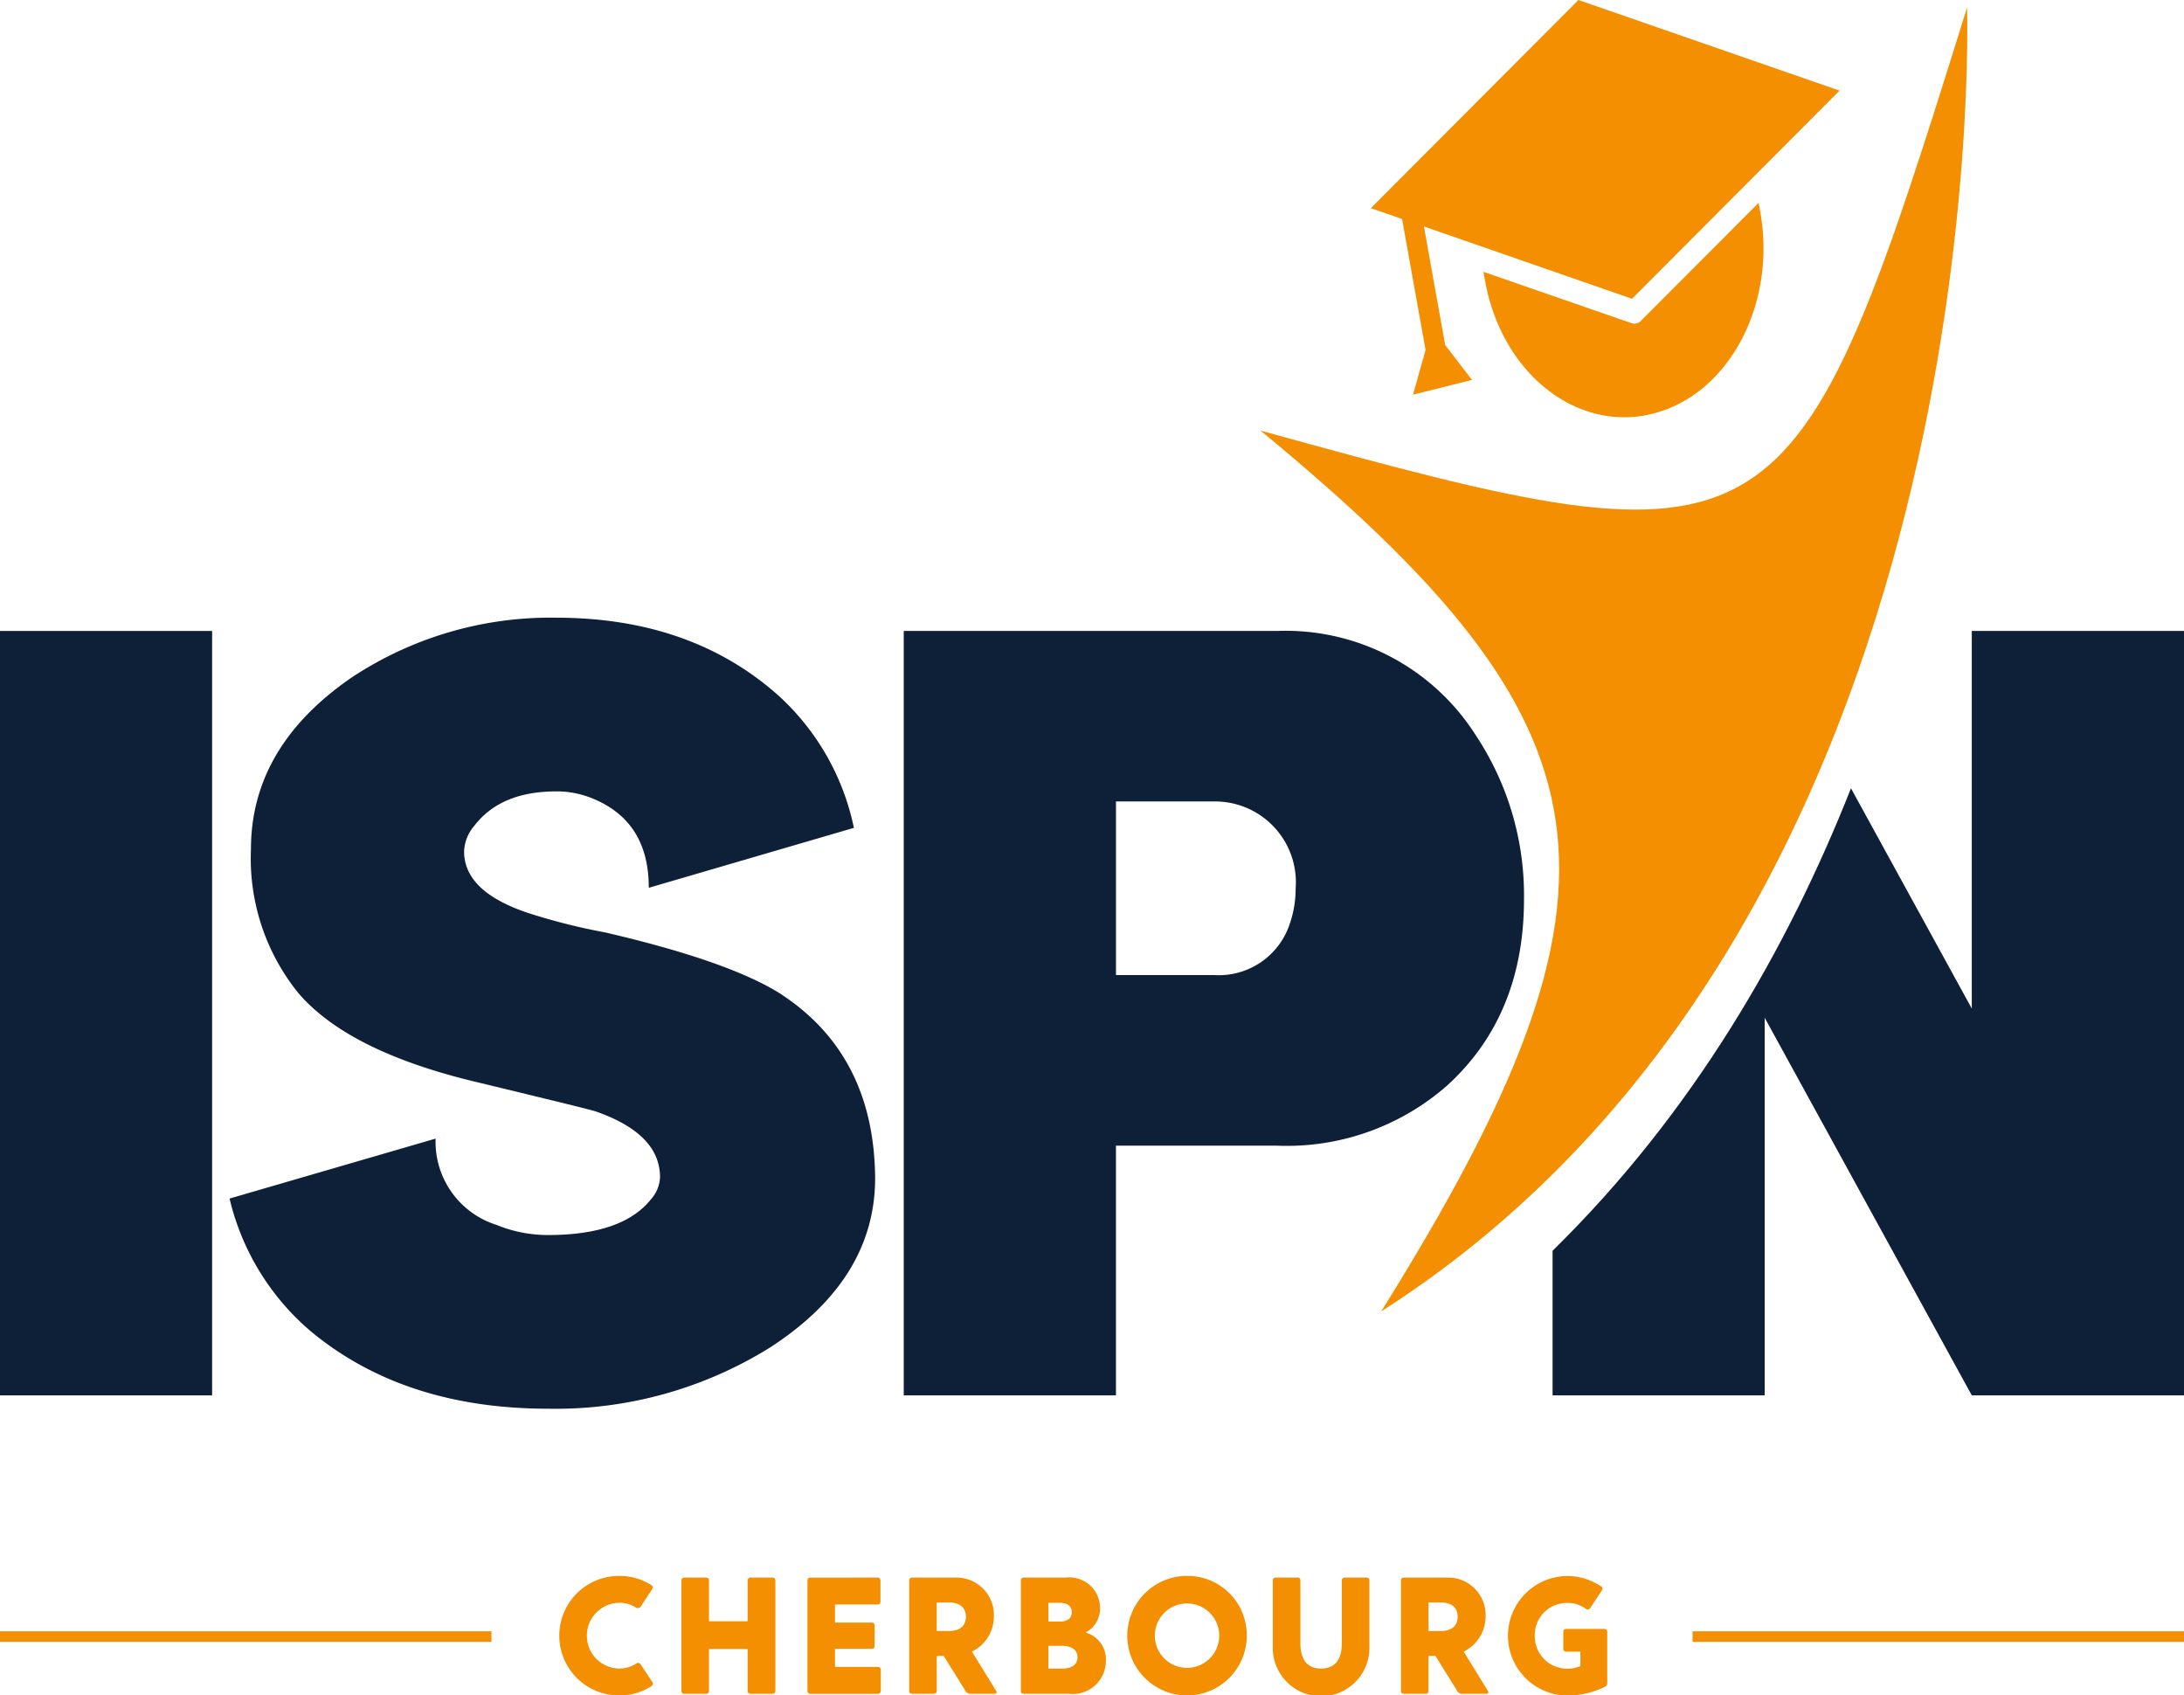 <svg id="Groupe_279" data-name="Groupe 279" xmlns="http://www.w3.org/2000/svg" xmlns:xlink="http://www.w3.org/1999/xlink" width="156.676" height="121.611" viewBox="0 0 156.676 121.611">
  <defs>
    <clipPath id="clip-path">
      <rect id="Rectangle_684" data-name="Rectangle 684" width="156.676" height="121.611" fill="none"/>
    </clipPath>
  </defs>
  <rect id="Rectangle_681" data-name="Rectangle 681" width="15.216" height="54.832" transform="translate(0 45.258)" fill="#0d2038"/>
  <g id="Groupe_278" data-name="Groupe 278">
    <g id="Groupe_277" data-name="Groupe 277" clip-path="url(#clip-path)">
      <path id="Tracé_241" data-name="Tracé 241" d="M121.16,246.745q-3.716-2.324-12.529-4.371A44.274,44.274,0,0,1,103.167,241c-3.106-1.025-4.655-2.5-4.655-4.446a3,3,0,0,1,.726-1.819c1.265-1.654,3.226-2.477,5.9-2.477a6.739,6.739,0,0,1,2.769.584q3.862,1.673,3.855,6.332l14.715-4.3a17.667,17.667,0,0,0-5.389-9.468q-6.265-5.6-15.95-5.606a25.822,25.822,0,0,0-14.707,4.3q-7.208,4.962-7.208,12.312a15.335,15.335,0,0,0,3.42,10.336q3.637,4.221,12.963,6.407c5.045,1.22,7.814,1.894,8.3,2.043q4.659,1.606,4.663,4.73a2.537,2.537,0,0,1-.659,1.6q-2.043,2.548-7.357,2.552a9.682,9.682,0,0,1-3.712-.726,6.25,6.25,0,0,1-4.371-6.19l-14.782,4.3a17.9,17.9,0,0,0,5.756,9.461q6.7,5.613,17.11,5.614a29.1,29.1,0,0,0,15.875-4.371Q128,267.279,128,260q-.067-8.88-6.841-13.255" transform="translate(-65.22 -175.493)" fill="#0d2038"/>
      <path id="Tracé_242" data-name="Tracé 242" d="M362.621,231.94a16.162,16.162,0,0,0-14.2-7.425h-26.8v54.832h15.224V261.437h11.579a17.424,17.424,0,0,0,12.162-4.3q5.535-5.03,5.531-13.4a20.762,20.762,0,0,0-3.5-11.8M349.3,245.562a5.357,5.357,0,0,1-5.389,3.637h-7.065V236.745h7.065a5.8,5.8,0,0,1,5.823,6.265,7.621,7.621,0,0,1-.434,2.552" transform="translate(-256.788 -179.258)" fill="#0d2038"/>
      <path id="Tracé_243" data-name="Tracé 243" d="M582.605,224.515V251.6l-8.667-15.8c-4.536,11.482-11.309,23.277-21.406,33.172v10.374h15.216V252.26l14.857,27.087h15.224V224.515Z" transform="translate(-441.153 -179.258)" fill="#0d2038"/>
      <path id="Tracé_244" data-name="Tracé 244" d="M538.907,80.814a.6.6,0,0,1-.341-.013l-10.638-3.689.116.643c1.191,6.633,6.575,10.9,12.026,9.536s8.905-7.852,7.715-14.486l-.115-.643-8.454,8.476a.666.666,0,0,1-.307.176" transform="translate(-421.509 -57.616)" fill="#f38f00"/>
      <path id="Tracé_245" data-name="Tracé 245" d="M491.671,16.245,506.6,21.431,521.485,6.5,502.754,0,487.862,14.932l2.239.775,1.686,9.394-.9,3.21,4.23-1.061-1.923-2.5Z" transform="translate(-389.52 0)" fill="#f38f00"/>
      <path id="Tracé_246" data-name="Tracé 246" d="M457.238,96.243c19.161-30.675,17.142-41.937-8.657-63.185,37.427,10.344,38.156,9.883,50.687-30.335,0,0,2.273,65.241-42.03,93.52" transform="translate(-358.157 -2.174)" fill="#f38f00" fill-rule="evenodd"/>
      <line id="Ligne_52" data-name="Ligne 52" y1="0.756" transform="translate(42.092 117.013)" fill="#f38f00"/>
      <rect id="Rectangle_682" data-name="Rectangle 682" width="35.254" height="0.756" transform="translate(0 117.013)" fill="#f38f00"/>
      <rect id="Rectangle_683" data-name="Rectangle 683" width="35.254" height="0.756" transform="translate(121.421 117.013)" fill="#f38f00"/>
      <path id="Tracé_247" data-name="Tracé 247" d="M204.933,562.958a.26.26,0,0,1-.369.071,2.008,2.008,0,0,0-1.191-.333,2.358,2.358,0,0,0,0,4.715,2.256,2.256,0,0,0,1.238-.357.229.229,0,0,1,.143-.047.213.213,0,0,1,.179.119l.81,1.226a.215.215,0,0,1-.06.333,4.265,4.265,0,0,1-2.31.655,4.286,4.286,0,0,1,0-8.573,4.254,4.254,0,0,1,2.274.631.212.212,0,0,1,.1.321Z" transform="translate(-158.965 -447.728)" fill="#f38f00"/>
      <path id="Tracé_248" data-name="Tracé 248" d="M242.74,569.692a.2.2,0,0,1-.226-.226v-7.882a.2.2,0,0,1,.226-.226h1.536c.143,0,.214.072.214.226v2.905h2.774v-2.905a.2.2,0,0,1,.226-.226h1.536a.2.2,0,0,1,.226.226v7.882a.2.2,0,0,1-.226.226h-1.536a.2.2,0,0,1-.226-.226v-2.989h-2.774v2.989c0,.155-.072.226-.214.226Z" transform="translate(-193.628 -448.199)" fill="#f38f00"/>
      <path id="Tracé_249" data-name="Tracé 249" d="M292.373,561.357a.2.2,0,0,1,.214.226v1.489a.189.189,0,0,1-.214.214h-3.048v1.3h2.631c.143,0,.214.071.214.226v1.429c0,.155-.071.226-.214.226h-2.631v1.3h3.06c.155,0,.226.071.226.214v1.488a.207.207,0,0,1-.226.226h-4.81a.207.207,0,0,1-.226-.226v-7.882a.2.2,0,0,1,.226-.226Z" transform="translate(-229.425 -448.199)" fill="#f38f00"/>
      <path id="Tracé_250" data-name="Tracé 250" d="M329.784,569.466c.083.131.059.226-.119.226h-1.7a.394.394,0,0,1-.381-.226l-1.548-2.488h-.5v2.488c0,.155-.071.226-.214.226h-1.536a.2.2,0,0,1-.226-.226v-7.882a.2.2,0,0,1,.226-.226h3.107a2.682,2.682,0,0,1,2.739,2.81,2.8,2.8,0,0,1-1.572,2.5Zm-4.251-6.322v2.048h.881c.81,0,1.214-.4,1.214-1.024s-.4-1.024-1.214-1.024Z" transform="translate(-258.335 -448.2)" fill="#f38f00"/>
      <path id="Tracé_251" data-name="Tracé 251" d="M363.536,569.693a.2.2,0,0,1-.226-.226v-7.882a.2.2,0,0,1,.226-.226h2.989a2.2,2.2,0,0,1,2.465,2.131,1.95,1.95,0,0,1-1.036,1.81,2,2,0,0,1,1.453,2.072,2.37,2.37,0,0,1-2.631,2.322Zm1.75-5.179h.833c.536,0,.845-.25.845-.667s-.286-.679-.893-.679h-.786Zm0,3.37H366.3c.679,0,1.072-.3,1.072-.81,0-.536-.429-.821-1.107-.821h-.976Z" transform="translate(-290.074 -448.2)" fill="#f38f00"/>
      <path id="Tracé_252" data-name="Tracé 252" d="M409.745,565.052a4.286,4.286,0,1,1-4.3-4.286,4.249,4.249,0,0,1,4.3,4.286m-1.976,0a2.31,2.31,0,1,0-4.62,0,2.31,2.31,0,1,0,4.62,0" transform="translate(-320.304 -447.728)" fill="#f38f00"/>
      <path id="Tracé_253" data-name="Tracé 253" d="M454.738,561.357c.143,0,.214.071.214.226v4.453c0,1.191.476,1.845,1.488,1.845s1.488-.655,1.488-1.845v-4.453a.2.2,0,0,1,.226-.226h1.536c.143,0,.214.071.214.226v4.822a3.465,3.465,0,0,1-6.93,0v-4.822a.2.2,0,0,1,.226-.226Z" transform="translate(-361.666 -448.199)" fill="#f38f00"/>
      <path id="Tracé_254" data-name="Tracé 254" d="M504.8,569.466c.083.131.059.226-.119.226h-1.7a.394.394,0,0,1-.381-.226l-1.548-2.488h-.5v2.488c0,.155-.071.226-.214.226H498.8a.2.2,0,0,1-.226-.226v-7.882a.2.2,0,0,1,.226-.226h3.108a2.683,2.683,0,0,1,2.739,2.81,2.8,2.8,0,0,1-1.572,2.5Zm-4.251-6.322v2.048h.881c.81,0,1.215-.4,1.215-1.024s-.4-1.024-1.215-1.024Z" transform="translate(-398.074 -448.2)" fill="#f38f00"/>
      <path id="Tracé_255" data-name="Tracé 255" d="M541.631,566.2h-1a.2.2,0,0,1-.226-.214v-1.2c0-.143.072-.214.226-.214h2.7a.2.2,0,0,1,.227.214v3.655a.279.279,0,0,1-.167.274,6.054,6.054,0,0,1-2.739.631,4.287,4.287,0,0,1,.012-8.573,4.423,4.423,0,0,1,2.405.714c.179.083.179.191.1.321l-.81,1.226a.247.247,0,0,1-.2.143.318.318,0,0,1-.167-.071,2.157,2.157,0,0,0-1.334-.4,2.3,2.3,0,0,0-2.3,2.357,2.32,2.32,0,0,0,2.3,2.357,2.271,2.271,0,0,0,.977-.19Z" transform="translate(-428.257 -447.728)" fill="#f38f00"/>
    </g>
  </g>
</svg>
